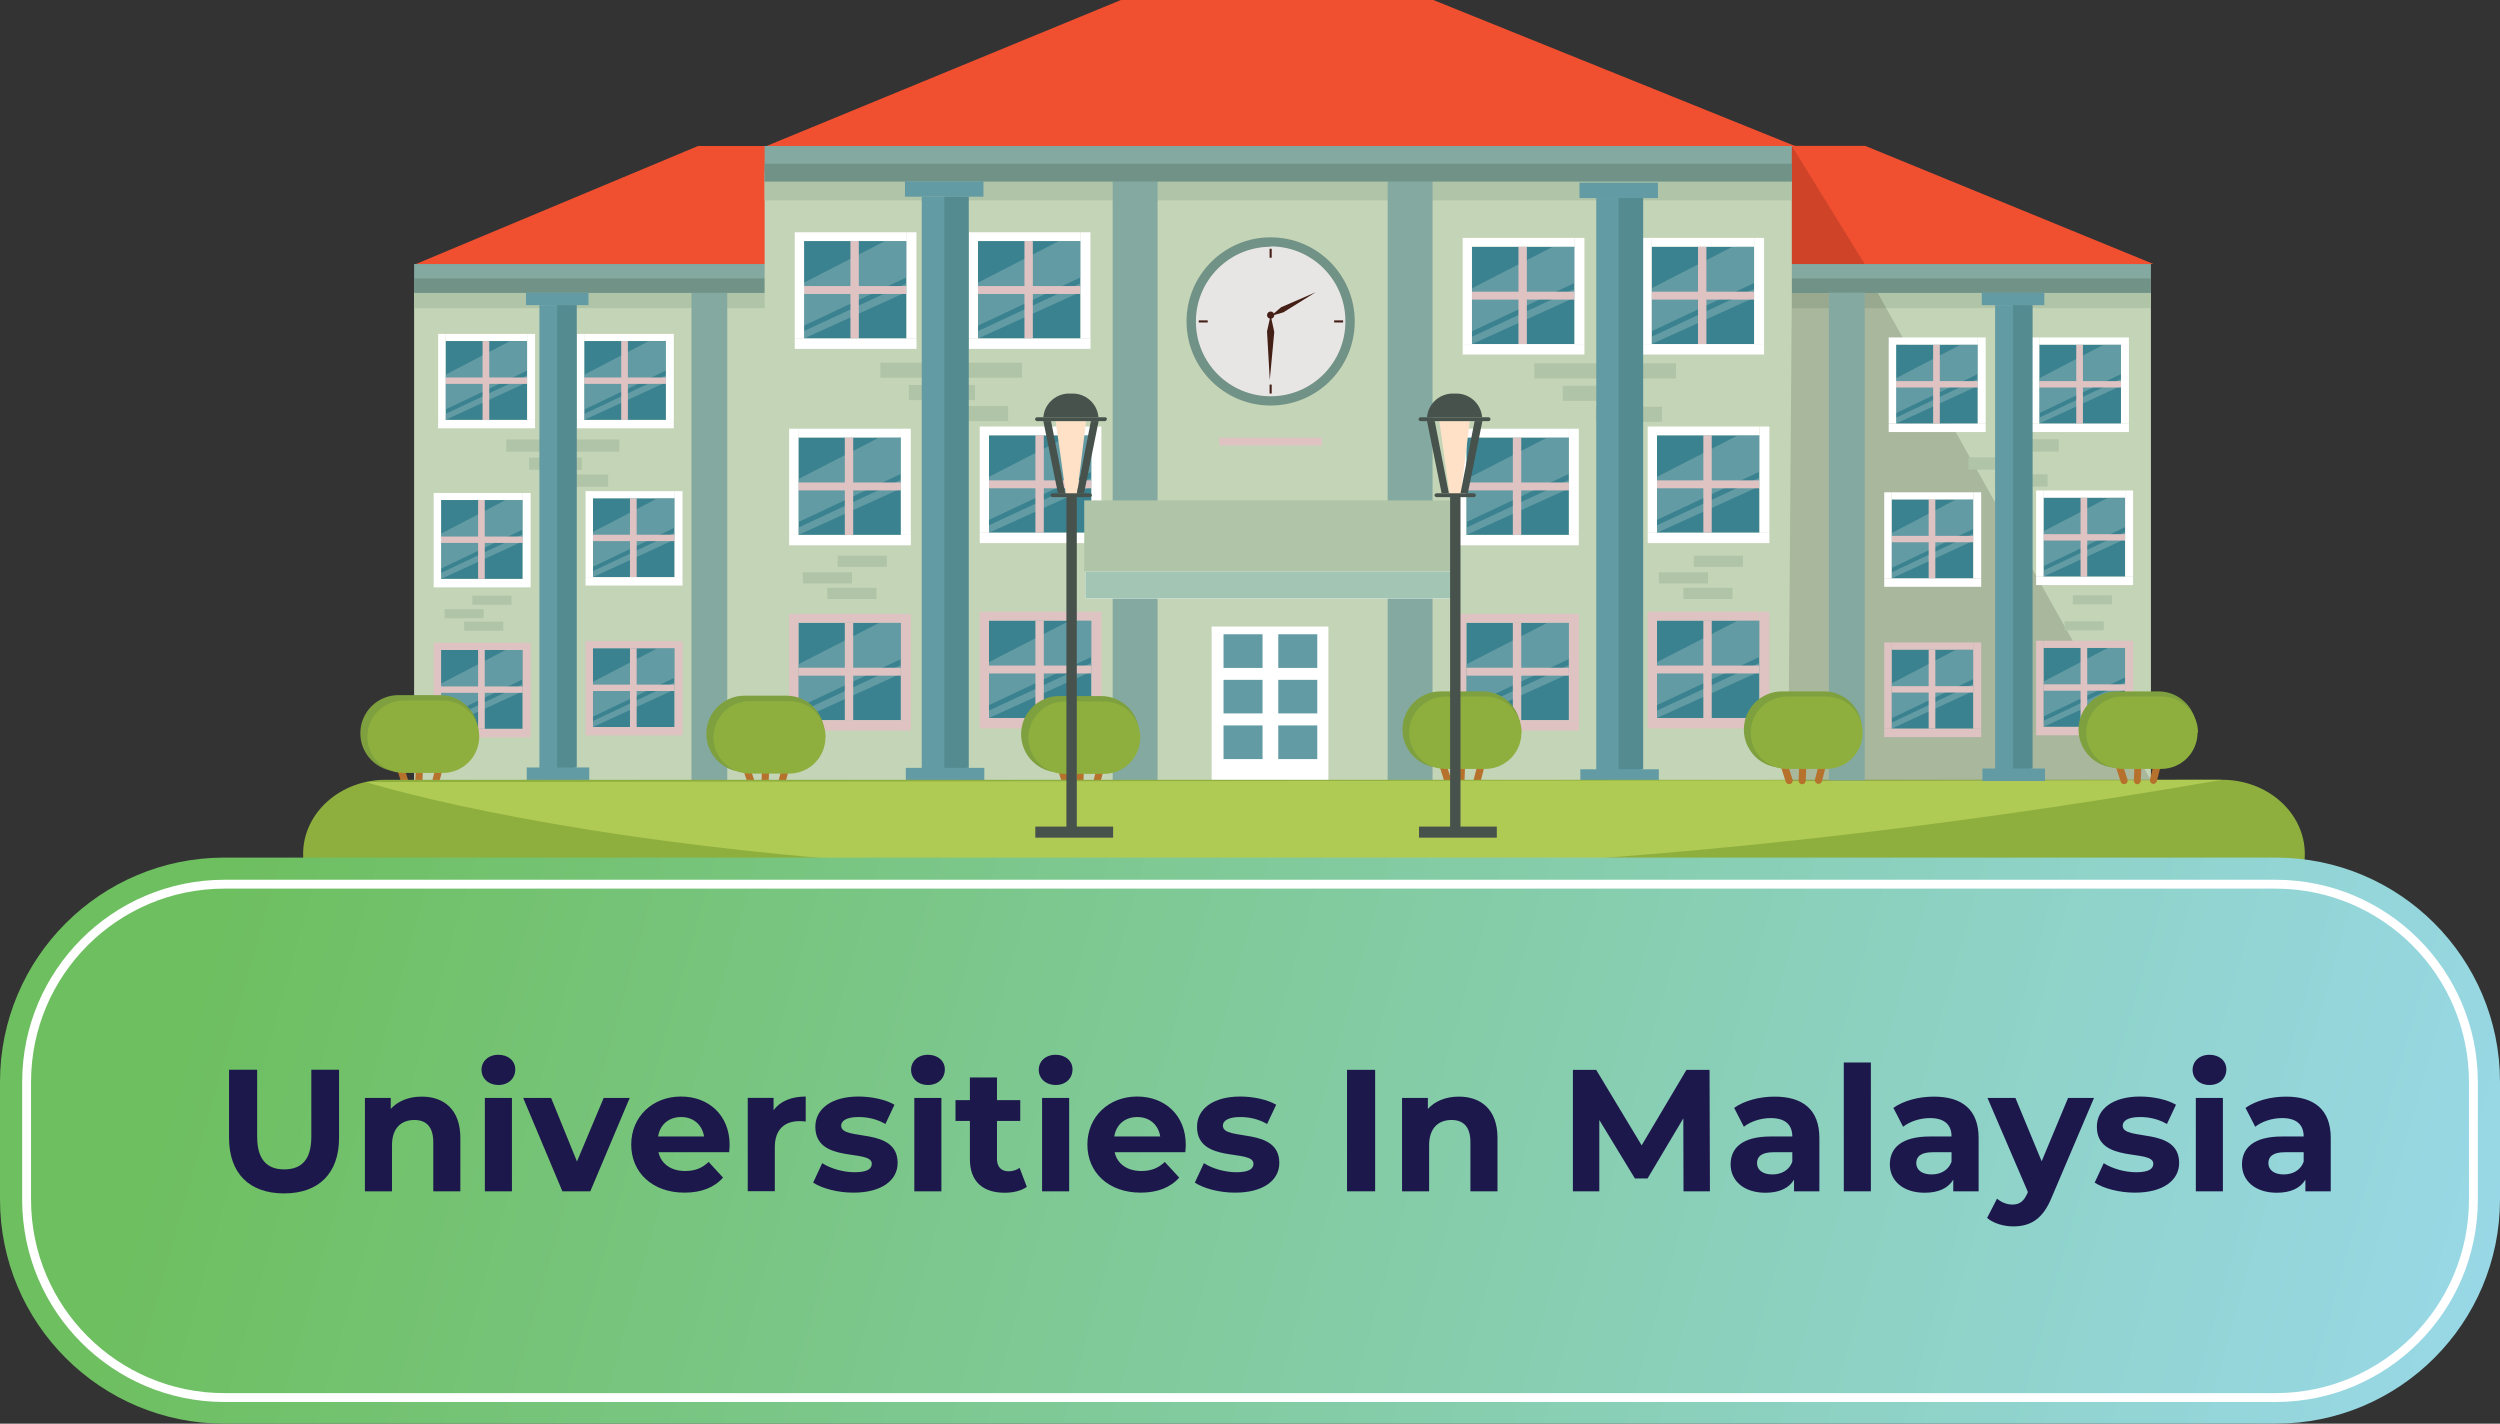 <?xml version="1.0" encoding="utf-8"?>
<!-- Generator: Adobe Illustrator 24.3.0, SVG Export Plug-In . SVG Version: 6.00 Build 0)  -->
<svg version="1.1" id="Layer_1" xmlns="http://www.w3.org/2000/svg" xmlns:xlink="http://www.w3.org/1999/xlink" x="0px" y="0px"
	 viewBox="0 0 262.19 149.31" style="enable-background:new 0 0 262.19 149.31;" xml:space="preserve">
<rect x="0" y="0" width="262.19" height="149.31" fill="#333333" stroke="none"/>
<style type="text/css">
	.st0{fill:#C4D4B6;}
	.st1{fill:#3A828F;}
	.st2{fill:#629BA4;}
	.st3{fill:#DFC2C2;}
	.st4{fill:#FFFFFF;}
	.st5{fill:#F04F30;}
	.st6{fill:#B0C4A7;}
	.st7{fill:#84A9A0;}
	.st8{fill:#719286;}
	.st9{fill:#538B91;}
	.st10{fill:#A3C6B4;}
	.st11{fill:#E8E5E5;}
	.st12{fill:#441F16;}
	.st13{fill:#B6712C;}
	.st14{fill:#7EA03E;}
	.st15{fill:#8EAF3E;}
	.st16{fill:#B0CB54;}
	.st17{fill:#47524C;}
	.st18{fill:#FEE1C7;}
	.st19{opacity:0.14;fill:#010101;enable-background:new    ;}
	.st20{fill:url(#SVGID_1_);}
	.st21{fill:none;stroke:#FFFFFF;stroke-width:0.93;stroke-miterlimit:10;}
	.st22{enable-background:new    ;}
	.st23{fill:#1D184C;}
</style>
<rect x="43.43" y="29.92" class="st0" width="85.86" height="51.94"/>
<rect x="46.72" y="35.77" class="st1" width="8.57" height="8.27"/>
<polygon class="st2" points="53.49,35.77 46.72,39.3 46.72,42.95 55.29,38.86 55.29,35.77 53.49,35.77 "/>
<polygon class="st2" points="46.72,43.41 55.29,39.36 55.29,40.09 46.72,44.04 "/>
<rect x="50.61" y="35.77" class="st3" width="0.7" height="8.27"/>
<rect x="46.72" y="39.59" class="st3" width="8.57" height="0.67"/>
<rect x="46.72" y="35.02" class="st4" width="8.57" height="0.74"/>
<rect x="45.95" y="35.02" class="st4" width="0.78" height="9.02"/>
<rect x="55.29" y="35.02" class="st4" width="0.83" height="9.02"/>
<rect x="45.95" y="44.04" class="st4" width="10.17" height="0.88"/>
<rect x="61.27" y="35.77" class="st1" width="8.57" height="8.27"/>
<polygon class="st2" points="68.04,35.77 61.27,39.3 61.27,42.95 69.84,38.86 69.84,35.77 68.04,35.77 "/>
<polygon class="st2" points="61.27,43.41 69.84,39.36 69.84,40.09 61.27,44.04 "/>
<rect x="65.15" y="35.77" class="st3" width="0.7" height="8.27"/>
<rect x="61.27" y="39.59" class="st3" width="8.57" height="0.67"/>
<rect x="61.27" y="35.02" class="st4" width="8.57" height="0.74"/>
<rect x="60.49" y="35.02" class="st4" width="0.78" height="9.02"/>
<rect x="69.84" y="35.02" class="st4" width="0.83" height="9.02"/>
<rect x="60.49" y="44.04" class="st4" width="10.17" height="0.88"/>
<rect x="102.56" y="36.24" class="st1" width="8.57" height="8.27"/>
<polygon class="st2" points="109.33,36.24 102.56,39.77 102.56,43.42 111.13,39.33 111.13,36.24 109.33,36.24 "/>
<polygon class="st2" points="102.56,43.89 111.13,39.84 111.13,40.57 102.56,44.52 "/>
<rect x="106.44" y="36.24" class="st3" width="0.7" height="8.27"/>
<rect x="102.56" y="40.07" class="st3" width="8.57" height="0.67"/>
<rect x="102.56" y="35.5" class="st4" width="8.57" height="0.74"/>
<rect x="101.78" y="35.5" class="st4" width="0.78" height="9.02"/>
<rect x="111.13" y="35.5" class="st4" width="0.83" height="9.02"/>
<rect x="101.78" y="44.52" class="st4" width="10.17" height="0.88"/>
<rect x="117.57" y="36.24" class="st1" width="8.57" height="8.27"/>
<polygon class="st2" points="124.34,36.24 117.57,39.77 117.57,43.42 126.14,39.33 126.14,36.24 124.34,36.24 "/>
<polygon class="st2" points="117.57,43.89 126.14,39.84 126.14,40.57 117.57,44.52 "/>
<rect x="121.46" y="36.24" class="st3" width="0.7" height="8.27"/>
<rect x="117.57" y="40.07" class="st3" width="8.57" height="0.67"/>
<rect x="117.57" y="35.5" class="st4" width="8.57" height="0.74"/>
<rect x="116.8" y="35.5" class="st4" width="0.78" height="9.02"/>
<rect x="126.14" y="35.5" class="st4" width="0.83" height="9.02"/>
<rect x="116.8" y="44.52" class="st4" width="10.17" height="0.88"/>
<rect x="46.25" y="52.44" class="st1" width="8.57" height="8.27"/>
<polygon class="st2" points="53.02,52.44 46.25,55.97 46.25,59.63 54.82,55.53 54.82,52.44 53.02,52.44 "/>
<polygon class="st2" points="46.25,60.09 54.82,56.03 54.82,56.77 46.25,60.72 "/>
<rect x="50.14" y="52.44" class="st3" width="0.7" height="8.27"/>
<rect x="46.25" y="56.27" class="st3" width="8.57" height="0.67"/>
<rect x="46.25" y="51.7" class="st4" width="8.57" height="0.74"/>
<rect x="45.48" y="51.7" class="st4" width="0.78" height="9.02"/>
<rect x="54.82" y="51.7" class="st4" width="0.83" height="9.02"/>
<rect x="45.48" y="60.72" class="st4" width="10.17" height="0.88"/>
<rect x="46.25" y="68.17" class="st1" width="8.57" height="8.27"/>
<polygon class="st2" points="53.02,68.17 46.25,71.69 46.25,75.35 54.82,71.25 54.82,68.17 53.02,68.17 "/>
<polygon class="st2" points="46.25,75.81 54.82,71.76 54.82,72.49 46.25,76.44 "/>
<rect x="50.14" y="68.17" class="st3" width="0.7" height="8.27"/>
<rect x="46.25" y="71.99" class="st3" width="8.57" height="0.67"/>
<rect x="46.25" y="67.42" class="st3" width="8.57" height="0.74"/>
<rect x="45.48" y="67.42" class="st3" width="0.78" height="9.02"/>
<rect x="54.82" y="67.42" class="st3" width="0.83" height="9.02"/>
<rect x="45.48" y="76.44" class="st3" width="10.17" height="0.88"/>
<rect x="81.44" y="52.45" class="st3" width="8.57" height="0.67"/>
<rect x="62.18" y="52.26" class="st1" width="8.57" height="8.27"/>
<polygon class="st2" points="68.95,52.26 62.18,55.79 62.18,59.44 70.75,55.34 70.75,52.26 68.95,52.26 "/>
<polygon class="st2" points="62.18,59.9 70.75,55.85 70.75,56.58 62.18,60.53 "/>
<rect x="66.07" y="52.26" class="st3" width="0.7" height="8.27"/>
<rect x="62.18" y="56.08" class="st3" width="8.57" height="0.67"/>
<rect x="62.18" y="51.51" class="st4" width="8.57" height="0.74"/>
<rect x="61.41" y="51.51" class="st4" width="0.78" height="9.02"/>
<rect x="70.75" y="51.51" class="st4" width="0.83" height="9.02"/>
<rect x="61.41" y="60.53" class="st4" width="10.17" height="0.88"/>
<rect x="62.18" y="67.98" class="st1" width="8.57" height="8.27"/>
<polygon class="st2" points="68.95,67.98 62.18,71.51 62.18,75.16 70.75,71.07 70.75,67.98 68.95,67.98 "/>
<polygon class="st2" points="62.18,75.62 70.75,71.57 70.75,72.31 62.18,76.25 "/>
<rect x="66.07" y="67.98" class="st3" width="0.7" height="8.27"/>
<rect x="62.18" y="71.8" class="st3" width="8.57" height="0.67"/>
<rect x="62.18" y="67.24" class="st3" width="8.57" height="0.74"/>
<rect x="61.41" y="67.24" class="st3" width="0.78" height="9.02"/>
<rect x="70.75" y="67.24" class="st3" width="0.83" height="9.02"/>
<rect x="61.41" y="76.25" class="st3" width="10.17" height="0.88"/>
<rect x="102.09" y="52.44" class="st1" width="8.57" height="8.27"/>
<polygon class="st2" points="108.86,52.44 102.09,55.97 102.09,59.63 110.66,55.53 110.66,52.44 108.86,52.44 "/>
<polygon class="st2" points="102.09,60.09 110.66,56.03 110.66,56.77 102.09,60.72 "/>
<rect x="105.97" y="52.44" class="st3" width="0.7" height="8.27"/>
<rect x="102.09" y="56.27" class="st3" width="8.57" height="0.67"/>
<rect x="102.09" y="51.7" class="st4" width="8.57" height="0.74"/>
<rect x="101.31" y="51.7" class="st4" width="0.78" height="9.02"/>
<rect x="110.66" y="51.7" class="st4" width="0.83" height="9.02"/>
<rect x="101.31" y="60.72" class="st4" width="10.17" height="0.88"/>
<rect x="102.09" y="68.17" class="st1" width="8.57" height="8.27"/>
<polygon class="st2" points="108.86,68.17 102.09,71.69 102.09,75.35 110.66,71.25 110.66,68.17 108.86,68.17 "/>
<polygon class="st2" points="102.09,75.81 110.66,71.76 110.66,72.49 102.09,76.44 "/>
<rect x="105.97" y="68.17" class="st3" width="0.7" height="8.27"/>
<rect x="102.09" y="71.99" class="st3" width="8.57" height="0.67"/>
<rect x="102.09" y="67.42" class="st3" width="8.57" height="0.74"/>
<rect x="101.31" y="67.42" class="st3" width="0.78" height="9.02"/>
<rect x="110.66" y="67.42" class="st3" width="0.83" height="9.02"/>
<rect x="101.31" y="76.44" class="st3" width="10.17" height="0.88"/>
<rect x="118.02" y="52.26" class="st1" width="8.57" height="8.27"/>
<polygon class="st2" points="124.79,52.26 118.02,55.79 118.02,59.44 126.59,55.34 126.59,52.26 124.79,52.26 "/>
<polygon class="st2" points="118.02,59.9 126.59,55.85 126.59,56.58 118.02,60.53 "/>
<rect x="121.9" y="52.26" class="st3" width="0.7" height="8.27"/>
<rect x="118.02" y="56.08" class="st3" width="8.57" height="0.67"/>
<rect x="118.02" y="51.51" class="st4" width="8.57" height="0.74"/>
<rect x="117.24" y="51.51" class="st4" width="0.78" height="9.02"/>
<rect x="126.59" y="51.51" class="st4" width="0.83" height="9.02"/>
<rect x="117.24" y="60.53" class="st4" width="10.18" height="0.88"/>
<rect x="118.02" y="67.98" class="st1" width="8.57" height="8.27"/>
<polygon class="st2" points="124.79,67.98 118.02,71.51 118.02,75.16 126.59,71.07 126.59,67.98 124.79,67.98 "/>
<polygon class="st2" points="118.02,75.62 126.59,71.57 126.59,72.31 118.02,76.25 "/>
<rect x="121.9" y="67.98" class="st3" width="0.7" height="8.27"/>
<rect x="118.02" y="71.8" class="st3" width="8.57" height="0.67"/>
<rect x="118.02" y="67.24" class="st3" width="8.57" height="0.74"/>
<rect x="117.24" y="67.24" class="st3" width="0.78" height="9.02"/>
<rect x="126.59" y="67.24" class="st3" width="0.83" height="9.02"/>
<rect x="117.24" y="76.25" class="st3" width="10.18" height="0.88"/>
<polygon class="st5" points="43.59,27.7 73.21,15.31 99.32,15.31 129.56,27.7 "/>
<rect x="43.43" y="30.71" class="st6" width="85.86" height="1.61"/>
<rect x="72.52" y="29.92" class="st7" width="3.75" height="51.94"/>
<rect x="95.51" y="29.92" class="st7" width="3.75" height="51.94"/>
<rect x="43.43" y="27.69" class="st7" width="85.86" height="3.02"/>
<rect x="43.43" y="29.2" class="st8" width="85.86" height="1.51"/>
<rect x="53.1" y="46.09" class="st6" width="5.53" height="1.28"/>
<rect x="55.49" y="47.99" class="st6" width="5.53" height="1.28"/>
<rect x="59.42" y="46.09" class="st6" width="5.53" height="1.28"/>
<rect x="58.25" y="49.77" class="st6" width="5.53" height="1.28"/>
<rect x="107.77" y="46.15" class="st6" width="5.53" height="1.28"/>
<rect x="110.15" y="48.06" class="st6" width="5.53" height="1.28"/>
<rect x="114.08" y="46.15" class="st6" width="5.53" height="1.28"/>
<rect x="112.91" y="49.83" class="st6" width="5.53" height="1.28"/>
<rect x="118.18" y="63.89" class="st6" width="4.1" height="0.95"/>
<rect x="121.1" y="62.48" class="st6" width="4.1" height="0.95"/>
<rect x="120.23" y="65.2" class="st6" width="4.1" height="0.95"/>
<rect x="46.63" y="63.89" class="st6" width="4.1" height="0.95"/>
<rect x="49.54" y="62.48" class="st6" width="4.1" height="0.95"/>
<rect x="48.68" y="65.2" class="st6" width="4.1" height="0.95"/>
<rect x="55.24" y="80.49" class="st2" width="6.56" height="1.31"/>
<rect x="55.16" y="30.7" class="st2" width="6.56" height="1.3"/>
<rect x="56.57" y="32" class="st2" width="3.75" height="49.85"/>
<rect x="58.44" y="32" class="st9" width="2.05" height="48.49"/>
<rect x="111.61" y="80.61" class="st2" width="6.56" height="1.3"/>
<rect x="111.54" y="30.82" class="st2" width="6.56" height="1.31"/>
<rect x="112.94" y="32.12" class="st2" width="3.75" height="49.85"/>
<rect x="114.82" y="32.12" class="st9" width="2.05" height="48.49"/>
<rect x="139.72" y="29.91" class="st0" width="85.86" height="51.94"/>
<rect x="143.02" y="35.76" class="st1" width="8.57" height="8.27"/>
<polygon class="st2" points="149.78,35.76 143.02,39.29 143.02,42.94 151.59,38.85 151.59,35.76 149.78,35.76 "/>
<polygon class="st2" points="143.02,43.4 151.59,39.35 151.59,40.09 143.02,44.03 "/>
<rect x="146.9" y="35.76" class="st3" width="0.7" height="8.27"/>
<rect x="143.02" y="39.58" class="st3" width="8.57" height="0.67"/>
<rect x="143.02" y="35.01" class="st4" width="8.57" height="0.75"/>
<rect x="142.24" y="35.01" class="st4" width="0.78" height="9.02"/>
<rect x="151.59" y="35.01" class="st4" width="0.83" height="9.02"/>
<rect x="142.24" y="44.03" class="st4" width="10.17" height="0.88"/>
<rect x="157.56" y="35.76" class="st1" width="8.57" height="8.27"/>
<polygon class="st2" points="164.33,35.76 157.56,39.29 157.56,42.94 166.13,38.85 166.13,35.76 164.33,35.76 "/>
<polygon class="st2" points="157.56,43.4 166.13,39.35 166.13,40.09 157.56,44.03 "/>
<rect x="161.45" y="35.76" class="st3" width="0.7" height="8.27"/>
<rect x="157.56" y="39.58" class="st3" width="8.57" height="0.67"/>
<rect x="157.56" y="35.01" class="st4" width="8.57" height="0.75"/>
<rect x="156.79" y="35.01" class="st4" width="0.78" height="9.02"/>
<rect x="166.13" y="35.01" class="st4" width="0.83" height="9.02"/>
<rect x="156.79" y="44.03" class="st4" width="10.17" height="0.88"/>
<rect x="142.55" y="52.44" class="st1" width="8.57" height="8.27"/>
<polygon class="st2" points="149.32,52.44 142.55,55.97 142.55,59.62 151.12,55.52 151.12,52.44 149.32,52.44 "/>
<polygon class="st2" points="142.55,60.08 151.12,56.03 151.12,56.76 142.55,60.71 "/>
<rect x="146.43" y="52.44" class="st3" width="0.7" height="8.27"/>
<rect x="142.55" y="56.26" class="st3" width="8.57" height="0.67"/>
<rect x="142.55" y="51.69" class="st4" width="8.57" height="0.74"/>
<rect x="141.77" y="51.69" class="st4" width="0.78" height="9.02"/>
<rect x="151.12" y="51.69" class="st4" width="0.83" height="9.02"/>
<rect x="141.77" y="60.71" class="st4" width="10.17" height="0.88"/>
<rect x="142.55" y="68.16" class="st1" width="8.57" height="8.27"/>
<polygon class="st2" points="149.32,68.16 142.55,71.69 142.55,75.34 151.12,71.25 151.12,68.16 149.32,68.16 "/>
<polygon class="st2" points="142.55,75.8 151.12,71.75 151.12,72.49 142.55,76.44 "/>
<rect x="146.43" y="68.16" class="st3" width="0.7" height="8.27"/>
<rect x="142.55" y="71.98" class="st3" width="8.57" height="0.67"/>
<rect x="142.55" y="67.42" class="st3" width="8.57" height="0.74"/>
<rect x="141.77" y="67.42" class="st3" width="0.78" height="9.02"/>
<rect x="151.12" y="67.42" class="st3" width="0.83" height="9.02"/>
<rect x="141.77" y="76.44" class="st3" width="10.17" height="0.88"/>
<rect x="177.74" y="52.45" class="st3" width="8.57" height="0.67"/>
<rect x="158.48" y="52.25" class="st1" width="8.57" height="8.27"/>
<polygon class="st2" points="165.25,52.25 158.48,55.78 158.48,59.43 167.05,55.34 167.05,52.25 165.25,52.25 "/>
<polygon class="st2" points="158.48,59.89 167.05,55.84 167.05,56.58 158.48,60.52 "/>
<rect x="162.36" y="52.25" class="st3" width="0.7" height="8.27"/>
<rect x="158.48" y="56.07" class="st3" width="8.57" height="0.67"/>
<rect x="158.48" y="51.51" class="st4" width="8.57" height="0.74"/>
<rect x="157.7" y="51.51" class="st4" width="0.78" height="9.02"/>
<rect x="167.05" y="51.51" class="st4" width="0.83" height="9.02"/>
<rect x="157.7" y="60.52" class="st4" width="10.17" height="0.88"/>
<rect x="158.48" y="67.98" class="st1" width="8.57" height="8.27"/>
<polygon class="st2" points="165.25,67.97 158.48,71.5 158.48,75.16 167.05,71.06 167.05,67.97 165.25,67.97 "/>
<polygon class="st2" points="158.48,75.62 167.05,71.57 167.05,72.3 158.48,76.25 "/>
<rect x="162.36" y="67.98" class="st3" width="0.7" height="8.27"/>
<rect x="158.48" y="71.8" class="st3" width="8.57" height="0.67"/>
<rect x="158.48" y="67.23" class="st3" width="8.57" height="0.74"/>
<rect x="157.7" y="67.23" class="st3" width="0.78" height="9.02"/>
<rect x="167.05" y="67.23" class="st3" width="0.83" height="9.02"/>
<rect x="157.7" y="76.25" class="st3" width="10.17" height="0.88"/>
<polygon class="st5" points="139.88,27.69 169.51,15.3 195.62,15.3 225.85,27.69 "/>
<rect x="139.72" y="30.71" class="st6" width="85.86" height="1.61"/>
<rect x="168.82" y="29.91" class="st7" width="3.75" height="51.94"/>
<rect x="139.72" y="27.69" class="st7" width="85.86" height="3.02"/>
<rect x="139.72" y="29.2" class="st8" width="85.86" height="1.51"/>
<rect x="149.4" y="46.09" class="st6" width="5.53" height="1.28"/>
<rect x="151.78" y="47.99" class="st6" width="5.53" height="1.28"/>
<rect x="155.71" y="46.09" class="st6" width="5.53" height="1.28"/>
<rect x="154.55" y="49.76" class="st6" width="5.53" height="1.28"/>
<rect x="142.92" y="63.88" class="st6" width="4.1" height="0.95"/>
<rect x="145.84" y="62.47" class="st6" width="4.1" height="0.95"/>
<rect x="144.97" y="65.2" class="st6" width="4.1" height="0.95"/>
<rect x="151.53" y="80.48" class="st2" width="6.56" height="1.3"/>
<rect x="151.46" y="30.69" class="st2" width="6.56" height="1.31"/>
<rect x="152.86" y="32" class="st2" width="3.75" height="49.85"/>
<rect x="154.74" y="32" class="st9" width="2.05" height="48.49"/>
<rect x="80.19" y="18.05" class="st0" width="107.73" height="64.17"/>
<rect x="84.32" y="25.28" class="st1" width="10.75" height="10.22"/>
<polygon class="st2" points="92.81,25.28 84.32,29.64 84.32,34.15 95.07,29.09 95.07,25.28 92.81,25.28 "/>
<polygon class="st2" points="84.32,34.72 95.07,29.71 95.07,30.62 84.32,35.5 "/>
<rect x="89.19" y="25.28" class="st3" width="0.88" height="10.22"/>
<rect x="84.32" y="30" class="st3" width="10.75" height="0.83"/>
<rect x="84.32" y="24.36" class="st4" width="10.75" height="0.92"/>
<rect x="83.35" y="24.36" class="st4" width="0.98" height="11.14"/>
<rect x="95.07" y="24.36" class="st4" width="1.04" height="11.14"/>
<rect x="83.35" y="35.5" class="st4" width="12.77" height="1.09"/>
<rect x="102.57" y="25.28" class="st1" width="10.75" height="10.22"/>
<polygon class="st2" points="111.06,25.28 102.57,29.64 102.57,34.15 113.32,29.09 113.32,25.28 111.06,25.28 "/>
<polygon class="st2" points="102.57,34.72 113.32,29.71 113.32,30.62 102.57,35.5 "/>
<rect x="107.44" y="25.28" class="st3" width="0.88" height="10.22"/>
<rect x="102.57" y="30" class="st3" width="10.75" height="0.83"/>
<rect x="102.57" y="24.36" class="st4" width="10.75" height="0.92"/>
<rect x="101.6" y="24.36" class="st4" width="0.97" height="11.14"/>
<rect x="113.32" y="24.36" class="st4" width="1.04" height="11.14"/>
<rect x="101.6" y="35.5" class="st4" width="12.77" height="1.09"/>
<rect x="154.38" y="25.87" class="st1" width="10.75" height="10.22"/>
<polygon class="st2" points="162.87,25.87 154.38,30.23 154.38,34.74 165.13,29.68 165.13,25.87 162.87,25.87 "/>
<polygon class="st2" points="154.38,35.31 165.13,30.3 165.13,31.21 154.38,36.09 "/>
<rect x="159.25" y="25.87" class="st3" width="0.88" height="10.22"/>
<rect x="154.38" y="30.59" class="st3" width="10.75" height="0.83"/>
<rect x="154.38" y="24.95" class="st4" width="10.75" height="0.92"/>
<rect x="153.4" y="24.95" class="st4" width="0.97" height="11.14"/>
<rect x="165.13" y="24.95" class="st4" width="1.04" height="11.14"/>
<rect x="153.4" y="36.09" class="st4" width="12.77" height="1.09"/>
<rect x="173.21" y="25.87" class="st1" width="10.75" height="10.22"/>
<polygon class="st2" points="181.71,25.87 173.21,30.23 173.21,34.74 183.97,29.68 183.97,25.87 181.71,25.87 "/>
<polygon class="st2" points="173.21,35.31 183.97,30.3 183.97,31.21 173.21,36.09 "/>
<rect x="178.08" y="25.87" class="st3" width="0.88" height="10.22"/>
<rect x="173.21" y="30.59" class="st3" width="10.75" height="0.83"/>
<rect x="173.21" y="24.95" class="st4" width="10.75" height="0.92"/>
<rect x="172.24" y="24.95" class="st4" width="0.98" height="11.14"/>
<rect x="183.97" y="24.95" class="st4" width="1.04" height="11.14"/>
<rect x="172.24" y="36.09" class="st4" width="12.77" height="1.09"/>
<rect x="83.73" y="45.88" class="st1" width="10.75" height="10.22"/>
<polygon class="st2" points="92.22,45.88 83.73,50.24 83.73,54.75 94.48,49.7 94.48,45.88 92.22,45.88 "/>
<polygon class="st2" points="83.73,55.33 94.48,50.32 94.48,51.23 83.73,56.1 "/>
<rect x="88.6" y="45.88" class="st3" width="0.88" height="10.22"/>
<rect x="83.73" y="50.6" class="st3" width="10.75" height="0.83"/>
<rect x="83.73" y="44.96" class="st4" width="10.75" height="0.92"/>
<rect x="82.76" y="44.96" class="st4" width="0.98" height="11.14"/>
<rect x="94.48" y="44.96" class="st4" width="1.04" height="11.14"/>
<rect x="82.76" y="56.1" class="st4" width="12.77" height="1.09"/>
<rect x="83.73" y="65.31" class="st1" width="10.75" height="10.22"/>
<polygon class="st2" points="92.22,65.31 83.73,69.67 83.73,74.18 94.48,69.12 94.48,65.31 92.22,65.31 "/>
<polygon class="st2" points="83.73,74.75 94.48,69.75 94.48,70.65 83.73,75.53 "/>
<rect x="88.6" y="65.31" class="st3" width="0.88" height="10.22"/>
<rect x="83.73" y="70.03" class="st3" width="10.75" height="0.83"/>
<rect x="83.73" y="64.39" class="st3" width="10.75" height="0.92"/>
<rect x="82.76" y="64.39" class="st3" width="0.98" height="11.14"/>
<rect x="94.48" y="64.39" class="st3" width="1.04" height="11.14"/>
<rect x="82.76" y="75.53" class="st3" width="12.77" height="1.09"/>
<rect x="127.88" y="45.9" class="st3" width="10.75" height="0.83"/>
<rect x="103.72" y="45.65" class="st1" width="10.75" height="10.22"/>
<polygon class="st2" points="112.21,45.65 103.72,50.01 103.72,54.52 114.47,49.47 114.47,45.65 112.21,45.65 "/>
<polygon class="st2" points="103.72,55.09 114.47,50.09 114.47,51 103.72,55.87 "/>
<rect x="108.59" y="45.65" class="st3" width="0.88" height="10.22"/>
<rect x="103.72" y="50.38" class="st3" width="10.75" height="0.83"/>
<rect x="103.72" y="44.73" class="st4" width="10.75" height="0.92"/>
<rect x="102.75" y="44.73" class="st4" width="0.97" height="11.14"/>
<rect x="114.47" y="44.73" class="st4" width="1.04" height="11.14"/>
<rect x="102.75" y="55.87" class="st4" width="12.77" height="1.09"/>
<rect x="103.72" y="65.08" class="st1" width="10.75" height="10.22"/>
<polygon class="st2" points="112.21,65.08 103.72,69.44 103.72,73.95 114.47,68.89 114.47,65.08 112.21,65.08 "/>
<polygon class="st2" points="103.72,74.52 114.47,69.52 114.47,70.42 103.72,75.3 "/>
<rect x="108.59" y="65.08" class="st3" width="0.88" height="10.22"/>
<rect x="103.72" y="69.8" class="st3" width="10.75" height="0.83"/>
<rect x="103.72" y="64.16" class="st3" width="10.75" height="0.92"/>
<rect x="102.75" y="64.16" class="st3" width="0.97" height="11.14"/>
<rect x="114.47" y="64.16" class="st3" width="1.04" height="11.14"/>
<rect x="102.75" y="75.3" class="st3" width="12.77" height="1.09"/>
<rect x="153.79" y="45.88" class="st1" width="10.75" height="10.22"/>
<polygon class="st2" points="162.28,45.88 153.79,50.24 153.79,54.75 164.54,49.7 164.54,45.88 162.28,45.88 "/>
<polygon class="st2" points="153.79,55.33 164.54,50.32 164.54,51.23 153.79,56.1 "/>
<rect x="158.66" y="45.88" class="st3" width="0.88" height="10.22"/>
<rect x="153.79" y="50.6" class="st3" width="10.75" height="0.83"/>
<rect x="153.79" y="44.96" class="st4" width="10.75" height="0.92"/>
<rect x="152.81" y="44.96" class="st4" width="0.97" height="11.14"/>
<rect x="164.54" y="44.96" class="st4" width="1.04" height="11.14"/>
<rect x="152.81" y="56.1" class="st4" width="12.77" height="1.09"/>
<rect x="153.79" y="65.31" class="st1" width="10.75" height="10.22"/>
<polygon class="st2" points="162.28,65.31 153.79,69.67 153.79,74.18 164.54,69.12 164.54,65.31 162.28,65.31 "/>
<polygon class="st2" points="153.79,74.75 164.54,69.75 164.54,70.65 153.79,75.53 "/>
<rect x="158.66" y="65.31" class="st3" width="0.88" height="10.22"/>
<rect x="153.79" y="70.03" class="st3" width="10.75" height="0.83"/>
<rect x="153.79" y="64.39" class="st3" width="10.75" height="0.92"/>
<rect x="152.81" y="64.39" class="st3" width="0.97" height="11.14"/>
<rect x="164.54" y="64.39" class="st3" width="1.04" height="11.14"/>
<rect x="152.81" y="75.53" class="st3" width="12.77" height="1.09"/>
<rect x="173.77" y="45.65" class="st1" width="10.75" height="10.22"/>
<polygon class="st2" points="182.27,45.65 173.78,50.01 173.78,54.52 184.53,49.47 184.53,45.65 182.27,45.65 "/>
<polygon class="st2" points="173.78,55.09 184.53,50.09 184.53,51 173.78,55.87 "/>
<rect x="178.64" y="45.65" class="st3" width="0.88" height="10.22"/>
<rect x="173.77" y="50.38" class="st3" width="10.75" height="0.83"/>
<rect x="173.77" y="44.73" class="st4" width="10.75" height="0.92"/>
<rect x="172.8" y="44.73" class="st4" width="0.98" height="11.14"/>
<rect x="184.53" y="44.73" class="st4" width="1.04" height="11.14"/>
<rect x="172.8" y="55.87" class="st4" width="12.77" height="1.09"/>
<rect x="173.77" y="65.08" class="st1" width="10.75" height="10.22"/>
<polygon class="st2" points="182.27,65.08 173.78,69.44 173.78,73.95 184.53,68.89 184.53,65.08 182.27,65.08 "/>
<polygon class="st2" points="173.78,74.52 184.53,69.52 184.53,70.42 173.78,75.3 "/>
<rect x="178.64" y="65.08" class="st3" width="0.88" height="10.22"/>
<rect x="173.77" y="69.8" class="st3" width="10.75" height="0.83"/>
<rect x="173.77" y="64.16" class="st3" width="10.75" height="0.92"/>
<rect x="172.8" y="64.16" class="st3" width="0.98" height="11.14"/>
<rect x="184.53" y="64.16" class="st3" width="1.04" height="11.14"/>
<rect x="172.8" y="75.3" class="st3" width="12.77" height="1.09"/>
<polygon class="st5" points="80.39,15.31 117.56,0 150.32,0 188.25,15.31 "/>
<rect x="80.19" y="19.03" class="st6" width="107.73" height="1.99"/>
<rect x="116.69" y="18.05" class="st7" width="4.71" height="64.17"/>
<rect x="145.53" y="18.05" class="st7" width="4.71" height="64.17"/>
<rect x="113.84" y="58.33" class="st4" width="38.97" height="4.44"/>
<rect x="80.19" y="15.31" class="st7" width="107.73" height="3.73"/>
<rect x="80.19" y="17.17" class="st8" width="107.73" height="1.86"/>
<rect x="113.84" y="59.92" class="st10" width="38.97" height="2.84"/>
<rect x="92.33" y="38.04" class="st6" width="6.94" height="1.58"/>
<rect x="95.32" y="40.38" class="st6" width="6.94" height="1.58"/>
<rect x="100.25" y="38.04" class="st6" width="6.94" height="1.58"/>
<rect x="98.79" y="42.58" class="st6" width="6.94" height="1.58"/>
<rect x="160.91" y="38.11" class="st6" width="6.94" height="1.58"/>
<rect x="163.9" y="40.46" class="st6" width="6.94" height="1.58"/>
<rect x="168.83" y="38.11" class="st6" width="6.94" height="1.58"/>
<rect x="167.37" y="42.66" class="st6" width="6.94" height="1.58"/>
<rect x="173.98" y="60.02" class="st6" width="5.15" height="1.17"/>
<rect x="177.64" y="58.28" class="st6" width="5.15" height="1.17"/>
<rect x="176.55" y="61.65" class="st6" width="5.15" height="1.17"/>
<rect x="84.2" y="60.02" class="st6" width="5.15" height="1.17"/>
<rect x="87.86" y="58.28" class="st6" width="5.15" height="1.17"/>
<rect x="86.77" y="61.65" class="st6" width="5.15" height="1.17"/>
<rect x="127.07" y="65.71" class="st4" width="12.25" height="16.48"/>
<rect x="128.32" y="66.52" class="st2" width="4.09" height="3.53"/>
<rect x="134.06" y="66.52" class="st2" width="4.09" height="3.53"/>
<rect x="128.32" y="71.3" class="st2" width="4.09" height="3.52"/>
<rect x="134.06" y="71.3" class="st2" width="4.09" height="3.52"/>
<rect x="128.32" y="76.08" class="st2" width="4.09" height="3.53"/>
<rect x="134.06" y="76.08" class="st2" width="4.09" height="3.53"/>
<rect x="113.71" y="52.48" class="st6" width="39.1" height="7.44"/>
<rect x="95" y="80.53" class="st2" width="8.23" height="1.61"/>
<rect x="94.91" y="19.02" class="st2" width="8.23" height="1.61"/>
<rect x="96.67" y="20.63" class="st2" width="4.71" height="61.59"/>
<rect x="99.03" y="20.63" class="st9" width="2.57" height="59.9"/>
<rect x="165.74" y="80.68" class="st2" width="8.23" height="1.61"/>
<rect x="165.65" y="19.16" class="st2" width="8.23" height="1.61"/>
<rect x="167.41" y="20.77" class="st2" width="4.71" height="61.59"/>
<rect x="169.76" y="20.77" class="st9" width="2.57" height="59.9"/>
<path class="st11" d="M125.35,33.71c0-4.37,3.55-7.92,7.92-7.92c4.37,0,7.92,3.55,7.92,7.92c0,4.37-3.55,7.92-7.92,7.92
	c0,0-0.01,0-0.01,0c-4.37,0-7.91-3.54-7.91-7.91C125.35,33.72,125.35,33.71,125.35,33.71z"/>
<path class="st8" d="M133.26,42.53c-4.87,0-8.82-3.95-8.82-8.82s3.95-8.82,8.82-8.82s8.82,3.95,8.82,8.82S138.13,42.53,133.26,42.53
	L133.26,42.53z M133.26,25.88c-4.33,0-7.84,3.51-7.84,7.84s3.51,7.84,7.84,7.84s7.84-3.51,7.84-7.84c0,0,0-0.01,0-0.01
	c0.02-4.33-3.48-7.85-7.81-7.87c-0.01,0-0.02,0-0.03,0V25.88z"/>
<rect x="133.15" y="26.09" class="st12" width="0.22" height="0.94"/>
<rect x="133.15" y="40.33" class="st12" width="0.22" height="0.94"/>
<rect x="125.72" y="33.6" class="st12" width="0.94" height="0.22"/>
<rect x="139.92" y="33.6" class="st12" width="0.94" height="0.22"/>
<polygon class="st12" points="133.26,33.05 132.88,34.75 133.17,39.87 133.64,34.82 "/>
<path class="st12" d="M133.64,33.05c0,0.21-0.17,0.38-0.38,0.38c-0.21,0-0.38-0.17-0.38-0.38c0-0.21,0.17-0.38,0.38-0.38
	S133.64,32.84,133.64,33.05C133.64,33.05,133.64,33.05,133.64,33.05z"/>
<polygon class="st12" points="133.3,33.13 134.59,32.76 137.98,30.65 134.36,32.22 "/>
<path class="st13" d="M42.91,82.14c0.06,0.2-0.05,0.41-0.24,0.48l0,0c-0.2,0.06-0.41-0.05-0.48-0.25l-0.77-2.38
	c-0.07-0.2,0.04-0.41,0.24-0.48l0,0c0.2-0.06,0.41,0.05,0.48,0.24L42.91,82.14z"/>
<path class="st13" d="M44.29,82.28c-0.01,0.2-0.18,0.37-0.38,0.36c0,0-0.01,0-0.01,0l0,0c-0.21-0.01-0.37-0.18-0.36-0.39l0.1-2.51
	c0.01-0.21,0.18-0.37,0.39-0.36l0,0c0.2,0.01,0.37,0.18,0.36,0.38c0,0,0,0.01,0,0.01L44.29,82.28z"/>
<path class="st13" d="M45.99,82.32c-0.05,0.2-0.25,0.32-0.45,0.27c0,0,0,0,0,0l0,0c-0.2-0.05-0.32-0.25-0.27-0.45c0,0,0-0.01,0-0.01
	l0.62-2.43c0.05-0.2,0.26-0.32,0.46-0.27l0,0c0.2,0.05,0.32,0.26,0.27,0.46L45.99,82.32z"/>
<path class="st14" d="M50.19,76.9c0,2.21-1.79,4-4,4h-4.4c-2.21,0-4-1.79-4-4l0,0c0-2.21,1.79-4,4-4h4.38c2.21,0,4,1.79,4,4H50.19z"
	/>
<path class="st15" d="M50.26,77.27c-0.01,2.09-1.71,3.79-3.8,3.79h-4.14c-2.09,0-3.79-1.7-3.79-3.79l0,0l0,0
	c0-2.09,1.7-3.79,3.79-3.8h4.14C48.56,73.47,50.26,75.17,50.26,77.27C50.26,77.27,50.26,77.27,50.26,77.27z"/>
<path class="st13" d="M112.23,82.24c0.06,0.2-0.05,0.4-0.24,0.47l0,0c-0.2,0.07-0.41-0.04-0.48-0.24l-0.77-2.39
	c-0.06-0.2,0.05-0.4,0.24-0.47l0,0c0.2-0.06,0.4,0.05,0.47,0.24L112.23,82.24z"/>
<path class="st13" d="M113.61,82.38c-0.01,0.2-0.18,0.37-0.38,0.36c0,0-0.01,0-0.01,0l0,0c-0.21-0.01-0.37-0.18-0.36-0.39l0.1-2.51
	c0.01-0.21,0.18-0.37,0.39-0.36l0,0c0.2,0.01,0.37,0.18,0.36,0.38c0,0,0,0.01,0,0.01L113.61,82.38z"/>
<path class="st13" d="M115.31,82.42c-0.05,0.2-0.26,0.32-0.46,0.27l0,0c-0.2-0.05-0.31-0.26-0.26-0.45c0,0,0,0,0-0.01l0.62-2.43
	c0.05-0.2,0.26-0.32,0.46-0.27l0,0c0.2,0.05,0.32,0.26,0.27,0.46L115.31,82.42z"/>
<path class="st14" d="M119.51,77c0,2.21-1.79,4-4,4h-4.42c-2.21,0-4-1.79-4-4l0,0c0-2.21,1.79-4,4-4h4.39c2.21,0,4,1.79,4,4H119.51z
	"/>
<path class="st15" d="M119.58,77.37c-0.01,2.09-1.71,3.79-3.8,3.79h-4.14c-2.09,0-3.79-1.7-3.79-3.79l0,0l0,0
	c0-2.09,1.7-3.79,3.79-3.8h4.15c2.1,0,3.8,1.7,3.8,3.8v0H119.58z"/>
<path class="st13" d="M152.2,81.75c0.07,0.19-0.03,0.39-0.21,0.46c-0.01,0-0.02,0.01-0.03,0.01l0,0c-0.19,0.06-0.4-0.04-0.47-0.23
	c0,0,0,0,0-0.01l-0.77-2.39c-0.06-0.19,0.04-0.4,0.23-0.47c0,0,0,0,0.01,0l0,0c0.2-0.06,0.4,0.05,0.47,0.24L152.2,81.75z"/>
<path class="st13" d="M153.59,81.89c-0.01,0.21-0.18,0.37-0.39,0.36l0,0c-0.21-0.01-0.37-0.18-0.36-0.39l0.1-2.51
	c0.01-0.2,0.18-0.37,0.38-0.36c0,0,0.01,0,0.01,0l0,0c0.2,0.01,0.37,0.18,0.36,0.38c0,0,0,0.01,0,0.01L153.59,81.89z"/>
<path class="st13" d="M155.29,81.93c-0.05,0.2-0.26,0.32-0.46,0.27l0,0c-0.2-0.05-0.32-0.26-0.27-0.46l0.63-2.43
	c0.05-0.2,0.26-0.32,0.46-0.27l0,0c0.19,0.05,0.31,0.24,0.26,0.44c0,0,0,0.01,0,0.01L155.29,81.93z"/>
<path class="st14" d="M159.48,76.51c0,2.21-1.79,4-4,4h-4.39c-2.21,0-4-1.79-4-4l0,0c0-2.21,1.79-4,4-4h4.39
	C157.69,72.51,159.48,74.3,159.48,76.51z"/>
<path class="st15" d="M159.56,76.84c0,2.1-1.7,3.8-3.8,3.8l0,0h-4.14c-2.1,0.02-3.81-1.67-3.83-3.77c0-0.01,0-0.02,0-0.03l0,0
	c0.01-2.09,1.71-3.79,3.8-3.79h4.2c2.09,0,3.79,1.7,3.8,3.79H159.56z"/>
<path class="st13" d="M79.22,82.2c0.06,0.2-0.05,0.41-0.25,0.47l0,0c-0.19,0.06-0.4-0.04-0.47-0.23c0,0,0,0,0-0.01l-0.77-2.38
	c-0.07-0.2,0.04-0.41,0.24-0.48l0,0c0.2-0.06,0.4,0.05,0.47,0.24L79.22,82.2z"/>
<path class="st13" d="M80.6,82.34c-0.01,0.2-0.18,0.37-0.38,0.36c0,0-0.01,0-0.01,0l0,0c-0.2-0.01-0.37-0.18-0.36-0.38
	c0,0,0-0.01,0-0.01l0.1-2.51c0.01-0.2,0.18-0.37,0.38-0.36c0,0,0.01,0,0.01,0l0,0c0.2,0.01,0.37,0.18,0.36,0.38c0,0,0,0.01,0,0.01
	L80.6,82.34z"/>
<path class="st13" d="M82.3,82.38c-0.05,0.2-0.26,0.32-0.46,0.27l0,0c-0.2-0.05-0.32-0.26-0.27-0.46l0.63-2.43
	c0.05-0.2,0.26-0.32,0.46-0.27l0,0c0.2,0.05,0.32,0.26,0.27,0.46L82.3,82.38z"/>
<path class="st14" d="M86.5,76.96c0,2.21-1.79,4-4,4h-4.42c-2.21,0-4-1.79-4-4l0,0c0-2.21,1.79-4,4-4h4.39c2.21,0,4,1.79,4,4H86.5z"
	/>
<path class="st15" d="M86.57,77.33c0,2.1-1.7,3.8-3.8,3.8h0h-4.14c-2.1,0-3.8-1.7-3.8-3.8v0l0,0c0-2.1,1.7-3.8,3.8-3.8h0h4.16
	c2.1,0,3.8,1.7,3.8,3.8v0H86.57z"/>
<path class="st15" d="M241.72,89.56c0,4.3-3.88,7.78-8.67,7.78H40.48c-4.79,0-8.69-3.5-8.69-7.78l0,0c0-4.29,3.88-7.78,8.67-7.78
	h192.59C237.84,81.78,241.72,85.27,241.72,89.56z"/>
<path class="st16" d="M38.39,82.02c0,0,68.12,21.79,194.66-0.24L38.39,82.02z"/>
<rect x="148.82" y="86.69" class="st17" width="8.16" height="1.16"/>
<polygon class="st18" points="153.17,52.04 152.08,52.2 150.95,44.16 154.15,44.16 "/>
<path class="st17" d="M156.32,43.96c-0.01,0.12-0.11,0.22-0.23,0.21c0,0,0,0,0,0h-7.08c-0.12,0.01-0.23-0.09-0.24-0.21l0,0
	c0.01-0.12,0.12-0.21,0.24-0.2c0,0,0,0,0,0h7.08C156.21,43.75,156.31,43.84,156.32,43.96z"/>
<path class="st17" d="M152.55,41.28c-1.48-0.1-2.77,1-2.89,2.48h5.78C155.32,42.28,154.03,41.18,152.55,41.28z"/>
<path class="st17" d="M154.79,51.94c-0.02,0.12-0.13,0.21-0.26,0.2h-3.83c-0.15,0-0.26-0.09-0.26-0.2l0,0
	c0.02-0.13,0.13-0.22,0.26-0.21h3.83C154.66,51.72,154.77,51.81,154.79,51.94z"/>
<polygon class="st17" points="149.66,44.16 151.19,51.73 151.95,51.73 150.47,44.16 "/>
<polygon class="st17" points="155.47,44.16 153.94,51.73 153.17,51.73 154.65,44.16 "/>
<rect x="152.08" y="51.94" class="st17" width="1.09" height="35.42"/>
<rect x="108.58" y="86.69" class="st17" width="8.16" height="1.16"/>
<polygon class="st18" points="112.93,52.04 111.84,52.2 110.71,44.16 113.91,44.16 "/>
<path class="st17" d="M116.08,43.96c-0.01,0.12-0.11,0.22-0.23,0.21c0,0,0,0,0,0h-7.06c-0.12,0.01-0.23-0.09-0.24-0.21l0,0
	c0.01-0.12,0.12-0.21,0.24-0.2c0,0,0,0,0,0h7.08c0.12-0.01,0.22,0.08,0.23,0.2H116.08z"/>
<path class="st17" d="M112.31,41.28c-1.48-0.1-2.77,1-2.89,2.48h5.78C115.08,42.28,113.79,41.18,112.31,41.28z"/>
<path class="st17" d="M114.52,51.94c-0.02,0.12-0.13,0.21-0.26,0.2h-3.83c-0.15,0-0.26-0.09-0.26-0.2l0,0
	c0.02-0.13,0.13-0.22,0.26-0.21h3.83C114.39,51.72,114.5,51.81,114.52,51.94z"/>
<polygon class="st17" points="109.42,44.16 110.95,51.73 111.71,51.73 110.23,44.16 "/>
<polygon class="st17" points="115.22,44.16 113.69,51.73 112.93,51.73 114.41,44.16 "/>
<rect x="111.84" y="51.94" class="st17" width="1.09" height="35.42"/>
<polygon class="st19" points="187.92,30.69 196.92,30.71 225.59,81.85 187.54,81.92 "/>
<rect x="198.85" y="36.14" class="st1" width="8.57" height="8.29"/>
<polygon class="st2" points="205.62,36.14 198.85,39.67 198.85,43.33 207.42,39.23 207.42,36.14 205.62,36.14 "/>
<polygon class="st2" points="198.85,43.8 207.42,39.73 207.42,40.47 198.85,44.42 "/>
<rect x="202.74" y="36.14" class="st3" width="0.7" height="8.29"/>
<rect x="198.85" y="39.97" class="st3" width="8.57" height="0.67"/>
<rect x="198.85" y="35.39" class="st4" width="8.57" height="0.75"/>
<rect x="198.08" y="35.39" class="st4" width="0.78" height="9.04"/>
<rect x="207.42" y="35.39" class="st4" width="0.83" height="9.04"/>
<rect x="198.08" y="44.43" class="st4" width="10.17" height="0.88"/>
<rect x="213.87" y="36.14" class="st1" width="8.57" height="8.29"/>
<polygon class="st2" points="220.63,36.14 213.87,39.67 213.87,43.33 222.44,39.23 222.44,36.14 220.63,36.14 "/>
<polygon class="st2" points="213.87,43.8 222.44,39.73 222.44,40.47 213.87,44.42 "/>
<rect x="217.75" y="36.14" class="st3" width="0.7" height="8.29"/>
<rect x="213.87" y="39.97" class="st3" width="8.57" height="0.67"/>
<rect x="213.87" y="35.39" class="st4" width="8.57" height="0.75"/>
<rect x="213.09" y="35.39" class="st4" width="0.78" height="9.04"/>
<rect x="222.44" y="35.39" class="st4" width="0.83" height="9.04"/>
<rect x="213.09" y="44.43" class="st4" width="10.18" height="0.88"/>
<rect x="198.38" y="52.37" class="st1" width="8.57" height="8.29"/>
<polygon class="st2" points="205.15,52.37 198.38,55.91 198.38,59.57 206.95,55.47 206.95,52.37 205.15,52.37 "/>
<polygon class="st2" points="198.38,60.03 206.95,55.97 206.95,56.71 198.38,60.66 "/>
<rect x="202.27" y="52.37" class="st3" width="0.7" height="8.29"/>
<rect x="198.38" y="56.2" class="st3" width="8.57" height="0.67"/>
<rect x="198.38" y="51.63" class="st4" width="8.57" height="0.75"/>
<rect x="197.61" y="51.63" class="st4" width="0.78" height="9.04"/>
<rect x="206.95" y="51.63" class="st4" width="0.83" height="9.04"/>
<rect x="197.61" y="60.66" class="st4" width="10.17" height="0.88"/>
<rect x="198.38" y="68.13" class="st1" width="8.57" height="8.29"/>
<polygon class="st2" points="205.15,68.13 198.38,71.67 198.38,75.33 206.95,71.22 206.95,68.13 205.15,68.13 "/>
<polygon class="st2" points="198.38,75.79 206.95,71.73 206.95,72.47 198.38,76.42 "/>
<rect x="202.27" y="68.13" class="st3" width="0.7" height="8.29"/>
<rect x="198.38" y="71.96" class="st3" width="8.57" height="0.67"/>
<rect x="198.38" y="67.38" class="st3" width="8.57" height="0.75"/>
<rect x="197.61" y="67.38" class="st3" width="0.78" height="9.04"/>
<rect x="206.95" y="67.38" class="st3" width="0.83" height="9.04"/>
<rect x="197.61" y="76.42" class="st3" width="10.17" height="0.88"/>
<rect x="214.31" y="52.19" class="st1" width="8.57" height="8.29"/>
<polygon class="st2" points="221.08,52.19 214.31,55.72 214.31,59.38 222.88,55.28 222.88,52.19 221.08,52.19 "/>
<polygon class="st2" points="214.31,59.84 222.88,55.78 222.88,56.52 214.31,60.48 "/>
<rect x="218.2" y="52.19" class="st3" width="0.7" height="8.29"/>
<rect x="214.31" y="56.02" class="st3" width="8.57" height="0.67"/>
<rect x="214.31" y="51.44" class="st4" width="8.57" height="0.75"/>
<rect x="213.54" y="51.44" class="st4" width="0.78" height="9.04"/>
<rect x="222.88" y="51.44" class="st4" width="0.83" height="9.04"/>
<rect x="213.54" y="60.48" class="st4" width="10.17" height="0.88"/>
<rect x="214.31" y="67.94" class="st1" width="8.57" height="8.29"/>
<polygon class="st2" points="221.08,67.94 214.31,71.48 214.31,75.14 222.88,71.04 222.88,67.94 221.08,67.94 "/>
<polygon class="st2" points="214.31,75.6 222.88,71.54 222.88,72.28 214.31,76.23 "/>
<rect x="218.2" y="67.94" class="st3" width="0.7" height="8.29"/>
<rect x="214.31" y="71.77" class="st3" width="8.57" height="0.67"/>
<rect x="214.31" y="67.2" class="st3" width="8.57" height="0.75"/>
<rect x="213.54" y="67.2" class="st3" width="0.78" height="9.04"/>
<rect x="222.88" y="67.2" class="st3" width="0.83" height="9.04"/>
<rect x="213.54" y="76.23" class="st3" width="10.17" height="0.88"/>
<rect x="206.44" y="47.97" class="st6" width="5.53" height="1.28"/>
<rect x="210.38" y="46.07" class="st6" width="5.53" height="1.28"/>
<rect x="209.21" y="49.75" class="st6" width="5.53" height="1.28"/>
<rect x="217.39" y="62.43" class="st6" width="4.1" height="0.95"/>
<rect x="216.53" y="65.16" class="st6" width="4.1" height="0.95"/>
<rect x="207.91" y="80.6" class="st2" width="6.56" height="1.31"/>
<rect x="207.84" y="30.69" class="st2" width="6.56" height="1.31"/>
<rect x="209.24" y="32" class="st2" width="3.75" height="49.81"/>
<rect x="211.12" y="32" class="st9" width="2.05" height="48.6"/>
<path class="st13" d="M223.12,81.75c0.07,0.19-0.03,0.39-0.21,0.46c-0.01,0-0.02,0.01-0.03,0.01l0,0c-0.19,0.07-0.39-0.03-0.46-0.21
	c0-0.01-0.01-0.02-0.01-0.03l-0.78-2.39c-0.06-0.2,0.05-0.4,0.24-0.47l0,0c0.2-0.06,0.41,0.05,0.48,0.24L223.12,81.75z"/>
<path class="st13" d="M224.51,81.89c-0.01,0.21-0.18,0.37-0.39,0.36l0,0c-0.2-0.03-0.35-0.21-0.33-0.41l0.1-2.51
	c0.01-0.2,0.18-0.37,0.38-0.36c0,0,0.01,0,0.01,0l0,0c0.2,0.02,0.36,0.19,0.36,0.39L224.51,81.89z"/>
<path class="st13" d="M226.2,81.93c-0.05,0.2-0.25,0.32-0.45,0.27c0,0,0,0,0,0l0,0c-0.2-0.05-0.32-0.26-0.27-0.46l0.62-2.43
	c0.05-0.2,0.26-0.32,0.46-0.27l0,0c0.2,0.05,0.32,0.25,0.27,0.45c0,0,0,0,0,0L226.2,81.93z"/>
<path class="st14" d="M230.4,76.51c0,2.21-1.79,4-4,4h-4.41c-2.21,0-4-1.79-4-4l0,0c0-2.21,1.79-4,4-4h4.38c2.21,0,4,1.79,4,4H230.4
	z"/>
<path class="st15" d="M230.47,76.84c0,2.09-1.7,3.79-3.79,3.8h-4.14c-2.08-0.03-3.75-1.72-3.75-3.8l0,0
	c0.01-2.09,1.71-3.79,3.8-3.79h4.14c2.09,0,3.79,1.7,3.79,3.79H230.47z"/>
<rect x="191.81" y="30.69" class="st7" width="3.75" height="51.15"/>
<path class="st13" d="M188,81.75c0.06,0.2-0.05,0.41-0.25,0.47l0,0c-0.19,0.06-0.4-0.04-0.47-0.23c0,0,0,0,0-0.01l-0.77-2.39
	c-0.06-0.19,0.04-0.4,0.23-0.47c0,0,0,0,0.01,0l0,0c0.2-0.06,0.4,0.05,0.47,0.24L188,81.75z"/>
<path class="st13" d="M189.38,81.89c-0.01,0.21-0.18,0.37-0.39,0.36l0,0c-0.21-0.01-0.37-0.18-0.36-0.39l0.1-2.51
	c0.01-0.2,0.18-0.37,0.38-0.36c0,0,0.01,0,0.01,0l0,0c0.2,0.01,0.37,0.18,0.36,0.38c0,0,0,0.01,0,0.01L189.38,81.89z"/>
<path class="st13" d="M191.08,81.93c-0.05,0.2-0.26,0.32-0.46,0.27l0,0c-0.2-0.05-0.32-0.26-0.27-0.46l0.63-2.43
	c0.05-0.2,0.26-0.32,0.46-0.27l0,0c0.2,0.05,0.32,0.25,0.27,0.45c0,0,0,0,0,0L191.08,81.93z"/>
<path class="st14" d="M195.28,76.51c0,2.21-1.79,4-4,4h-4.39c-2.21,0-4-1.79-4-4l0,0c0-2.21,1.79-4,4-4h4.39
	C193.49,72.51,195.28,74.3,195.28,76.51z"/>
<path class="st15" d="M195.35,76.84c0,2.1-1.7,3.8-3.8,3.8l0,0h-4.14c-2.1,0-3.8-1.7-3.8-3.8v0l0,0c0.01-2.09,1.71-3.79,3.8-3.79
	h4.14C193.64,73.05,195.34,74.75,195.35,76.84z"/>
<polygon class="st19" points="187.92,15.31 195.56,27.69 187.92,27.69 "/>
<linearGradient id="SVGID_1_" gradientUnits="userSpaceOnUse" x1="24.92" y1="60.069" x2="254.63" y2="-4.412" gradientTransform="matrix(1 0 0 -1 0 149.89)">
	<stop  offset="0" style="stop-color:#6EBF60"/>
	<stop  offset="1" style="stop-color:#98D8E6"/>
</linearGradient>
<path class="st20" d="M23.53,89.94h215.13c13,0,23.53,10.53,23.53,23.53v12.31c0,13-10.53,23.53-23.53,23.53H23.53
	c-13,0-23.53-10.53-23.53-23.53v-12.31C0,100.47,10.53,89.94,23.53,89.94z"/>
<path class="st21" d="M238.66,92.73c11.45,0.01,20.73,9.29,20.74,20.74v12.37c-0.02,11.45-9.29,20.72-20.74,20.73H23.53
	c-11.45-0.01-20.72-9.28-20.74-20.73v-12.37c0.01-11.45,9.29-20.73,20.74-20.74L238.66,92.73"/>
<g class="st22">
	<path class="st23" d="M24.02,119.33v-7.14h2.95v7.03c0,2.42,1.06,3.42,2.84,3.42c1.8,0,2.84-1,2.84-3.42v-7.03h2.91v7.14
		c0,3.75-2.15,5.83-5.77,5.83S24.02,123.08,24.02,119.33z"/>
	<path class="st23" d="M48.28,119.33v5.61h-2.84v-5.17c0-1.58-0.73-2.31-1.98-2.31c-1.37,0-2.35,0.84-2.35,2.64v4.84h-2.84v-9.79
		h2.71v1.15c0.76-0.84,1.91-1.29,3.24-1.29C46.54,115,48.28,116.35,48.28,119.33z"/>
	<path class="st23" d="M50.5,112.2c0-0.89,0.71-1.58,1.77-1.58c1.06,0,1.77,0.66,1.77,1.53c0,0.95-0.71,1.64-1.77,1.64
		C51.21,113.78,50.5,113.09,50.5,112.2z M50.85,115.15h2.84v9.79h-2.84V115.15z"/>
</g>
<g class="st22">
	<path class="st23" d="M66.04,115.15l-4.13,9.79h-2.93l-4.11-9.79h2.93l2.71,6.66l2.8-6.66H66.04z"/>
</g>
<g class="st22">
	<path class="st23" d="M76.47,120.84h-7.41c0.27,1.22,1.31,1.97,2.8,1.97c1.04,0,1.78-0.31,2.46-0.95l1.51,1.64
		c-0.91,1.04-2.28,1.58-4.04,1.58c-3.39,0-5.59-2.13-5.59-5.04c0-2.93,2.24-5.04,5.22-5.04c2.88,0,5.1,1.93,5.1,5.08
		C76.52,120.3,76.49,120.61,76.47,120.84z M69.02,119.19h4.82c-0.2-1.24-1.13-2.04-2.4-2.04C70.15,117.15,69.22,117.93,69.02,119.19
		z"/>
</g>
<g class="st22">
	<path class="st23" d="M84.5,115v2.62c-0.24-0.02-0.42-0.04-0.64-0.04c-1.57,0-2.6,0.86-2.6,2.73v4.62h-2.84v-9.79h2.71v1.29
		C81.82,115.49,82.99,115,84.5,115z"/>
</g>
<g class="st22">
	<path class="st23" d="M85.28,124.03l0.95-2.04c0.87,0.56,2.2,0.95,3.4,0.95c1.31,0,1.8-0.35,1.8-0.89c0-1.6-5.92,0.04-5.92-3.88
		c0-1.86,1.67-3.17,4.53-3.17c1.35,0,2.84,0.31,3.77,0.86l-0.95,2.02c-0.96-0.55-1.93-0.73-2.82-0.73c-1.27,0-1.82,0.4-1.82,0.91
		c0,1.67,5.92,0.05,5.92,3.91c0,1.82-1.69,3.11-4.62,3.11C87.87,125.09,86.19,124.63,85.28,124.03z"/>
	<path class="st23" d="M95.55,112.2c0-0.89,0.71-1.58,1.77-1.58s1.77,0.66,1.77,1.53c0,0.95-0.71,1.64-1.77,1.64
		S95.55,113.09,95.55,112.2z M95.89,115.15h2.84v9.79h-2.84V115.15z"/>
	<path class="st23" d="M107.69,124.47c-0.58,0.42-1.44,0.62-2.31,0.62c-2.31,0-3.66-1.18-3.66-3.51v-4.02h-1.51v-2.18h1.51v-2.38
		h2.84v2.38H107v2.18h-2.44v3.99c0,0.84,0.46,1.29,1.22,1.29c0.42,0,0.84-0.13,1.15-0.36L107.69,124.47z"/>
	<path class="st23" d="M108.94,112.2c0-0.89,0.71-1.58,1.77-1.58c1.06,0,1.77,0.66,1.77,1.53c0,0.95-0.71,1.64-1.77,1.64
		C109.65,113.78,108.94,113.09,108.94,112.2z M109.29,115.15h2.84v9.79h-2.84V115.15z"/>
	<path class="st23" d="M124.31,120.84h-7.41c0.27,1.22,1.31,1.97,2.8,1.97c1.04,0,1.78-0.31,2.46-0.95l1.51,1.64
		c-0.91,1.04-2.28,1.58-4.04,1.58c-3.39,0-5.59-2.13-5.59-5.04c0-2.93,2.24-5.04,5.22-5.04c2.88,0,5.1,1.93,5.1,5.08
		C124.36,120.3,124.32,120.61,124.31,120.84z M116.86,119.19h4.82c-0.2-1.24-1.13-2.04-2.4-2.04
		C117.99,117.15,117.06,117.93,116.86,119.19z"/>
	<path class="st23" d="M125.31,124.03l0.95-2.04c0.87,0.56,2.2,0.95,3.4,0.95c1.31,0,1.8-0.35,1.8-0.89c0-1.6-5.92,0.04-5.92-3.88
		c0-1.86,1.67-3.17,4.53-3.17c1.35,0,2.84,0.31,3.77,0.86l-0.95,2.02c-0.96-0.55-1.93-0.73-2.82-0.73c-1.27,0-1.82,0.4-1.82,0.91
		c0,1.67,5.92,0.05,5.92,3.91c0,1.82-1.69,3.11-4.62,3.11C127.89,125.09,126.22,124.63,125.31,124.03z"/>
	<path class="st23" d="M141.27,112.2h2.95v12.74h-2.95V112.2z"/>
	<path class="st23" d="M157.05,119.33v5.61h-2.84v-5.17c0-1.58-0.73-2.31-1.98-2.31c-1.37,0-2.35,0.84-2.35,2.64v4.84h-2.84v-9.79
		h2.71v1.15c0.76-0.84,1.91-1.29,3.24-1.29C155.3,115,157.05,116.35,157.05,119.33z"/>
	<path class="st23" d="M176.56,124.94l-0.02-7.65l-3.75,6.3h-1.33l-3.73-6.13v7.48h-2.77V112.2h2.44l4.77,7.92l4.7-7.92h2.42
		l0.04,12.74H176.56z"/>
	<path class="st23" d="M190.81,119.35v5.59h-2.66v-1.22c-0.53,0.89-1.55,1.37-2.99,1.37c-2.29,0-3.66-1.27-3.66-2.97
		c0-1.73,1.22-2.93,4.21-2.93h2.26c0-1.22-0.73-1.93-2.26-1.93c-1.04,0-2.11,0.35-2.82,0.91l-1.02-1.98
		c1.07-0.76,2.66-1.18,4.22-1.18C189.08,115,190.81,116.38,190.81,119.35z M187.97,121.84v-1h-1.95c-1.33,0-1.75,0.49-1.75,1.15
		c0,0.71,0.6,1.18,1.6,1.18C186.82,123.17,187.64,122.74,187.97,121.84z"/>
	<path class="st23" d="M193.37,111.43h2.84v13.51h-2.84V111.43z"/>
</g>
<g class="st22">
	<path class="st23" d="M207.51,119.35v5.59h-2.66v-1.22c-0.53,0.89-1.55,1.37-2.99,1.37c-2.29,0-3.66-1.27-3.66-2.97
		c0-1.73,1.22-2.93,4.21-2.93h2.26c0-1.22-0.73-1.93-2.26-1.93c-1.04,0-2.11,0.35-2.82,0.91l-1.02-1.98
		c1.07-0.76,2.66-1.18,4.22-1.18C205.78,115,207.51,116.38,207.51,119.35z M204.67,121.84v-1h-1.95c-1.33,0-1.75,0.49-1.75,1.15
		c0,0.71,0.6,1.18,1.6,1.18C203.52,123.17,204.34,122.74,204.67,121.84z"/>
</g>
<g class="st22">
	<path class="st23" d="M219.61,115.15l-4.42,10.39c-0.95,2.37-2.29,3.08-4.06,3.08c-1,0-2.09-0.33-2.73-0.89l1.04-2.02
		c0.44,0.38,1.04,0.62,1.6,0.62c0.78,0,1.22-0.35,1.6-1.22l0.04-0.09l-4.24-9.87h2.93l2.75,6.64l2.77-6.64H219.61z"/>
</g>
<g class="st22">
	<path class="st23" d="M219.68,124.03l0.95-2.04c0.87,0.56,2.2,0.95,3.4,0.95c1.31,0,1.8-0.35,1.8-0.89c0-1.6-5.92,0.04-5.92-3.88
		c0-1.86,1.67-3.17,4.53-3.17c1.35,0,2.84,0.31,3.77,0.86l-0.95,2.02c-0.96-0.55-1.93-0.73-2.82-0.73c-1.27,0-1.82,0.4-1.82,0.91
		c0,1.67,5.92,0.05,5.92,3.91c0,1.82-1.69,3.11-4.62,3.11C222.27,125.09,220.59,124.63,219.68,124.03z"/>
	<path class="st23" d="M229.95,112.2c0-0.89,0.71-1.58,1.77-1.58s1.77,0.66,1.77,1.53c0,0.95-0.71,1.64-1.77,1.64
		S229.95,113.09,229.95,112.2z M230.29,115.15h2.84v9.79h-2.84V115.15z"/>
	<path class="st23" d="M244.44,119.35v5.59h-2.66v-1.22c-0.53,0.89-1.55,1.37-2.99,1.37c-2.29,0-3.66-1.27-3.66-2.97
		c0-1.73,1.22-2.93,4.21-2.93h2.26c0-1.22-0.73-1.93-2.26-1.93c-1.04,0-2.11,0.35-2.82,0.91l-1.02-1.98
		c1.07-0.76,2.66-1.18,4.22-1.18C242.71,115,244.44,116.38,244.44,119.35z M241.6,121.84v-1h-1.95c-1.33,0-1.75,0.49-1.75,1.15
		c0,0.71,0.6,1.18,1.6,1.18C240.45,123.17,241.27,122.74,241.6,121.84z"/>
</g>
</svg>
